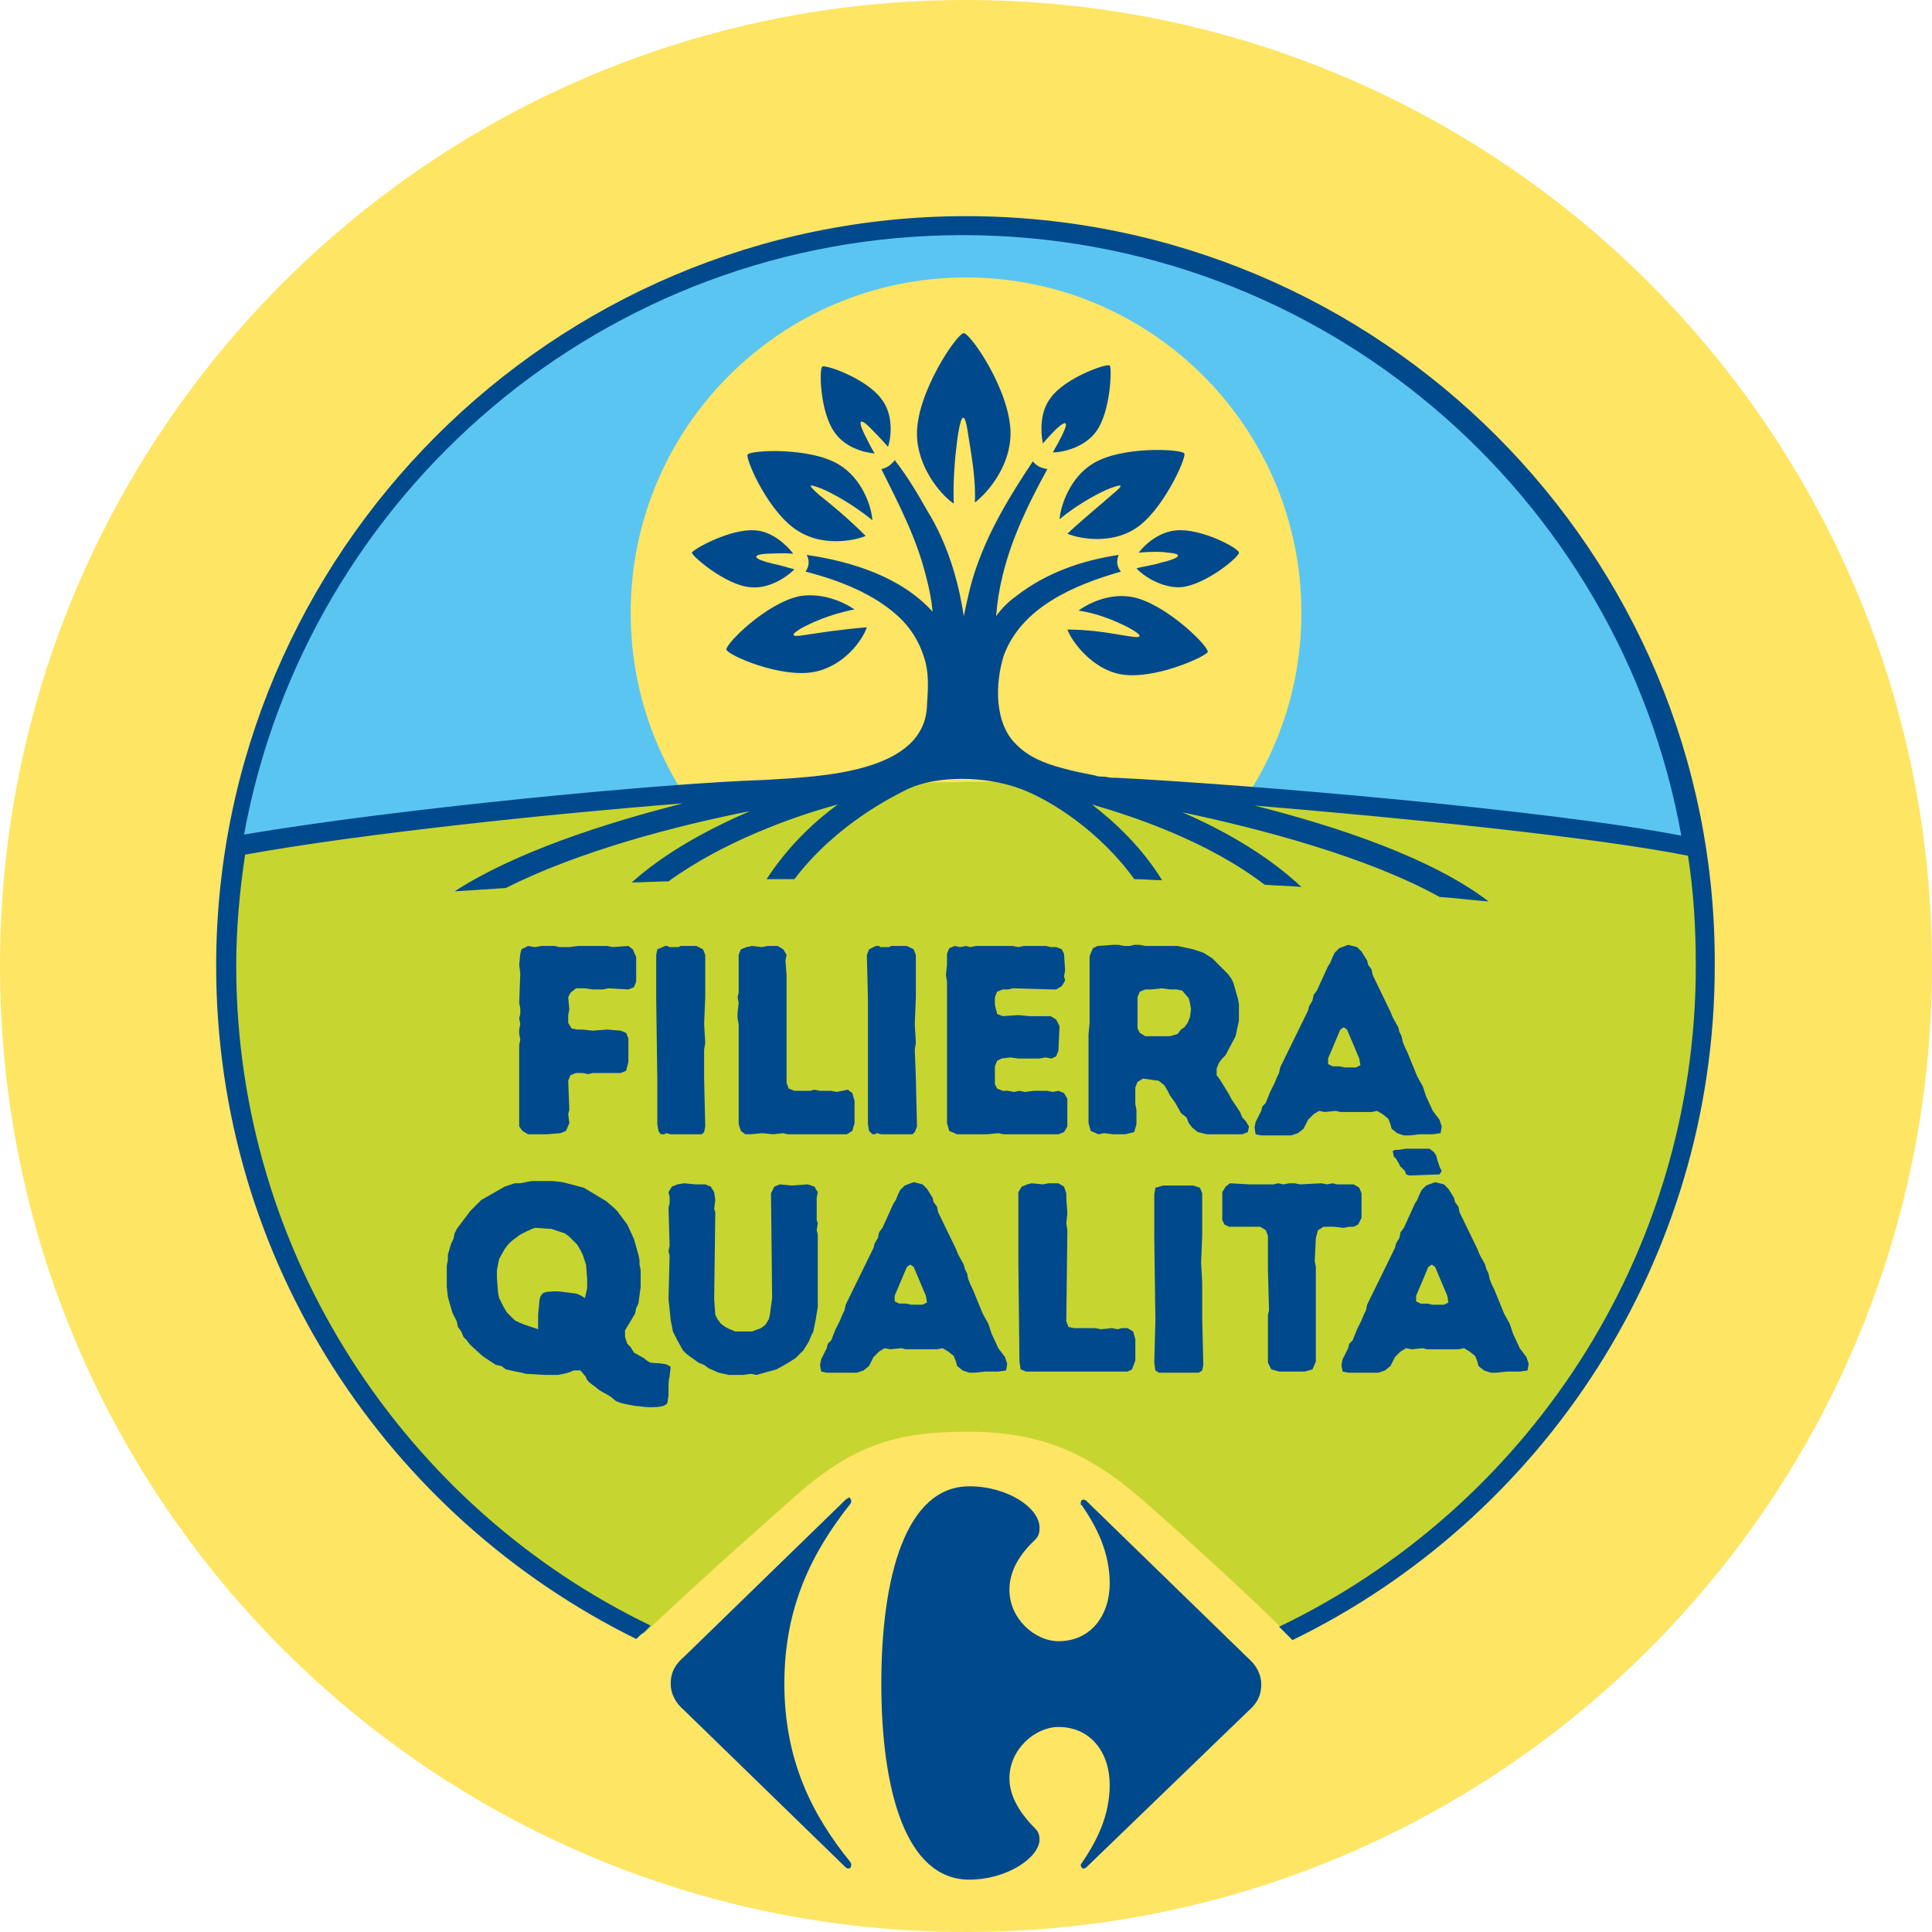 <svg width="60" height="60" viewBox="0 0 60 60" fill="none" xmlns="http://www.w3.org/2000/svg">
<path d="M30 0C13.426 0 0 13.426 0 30C0 46.574 13.426 60 30 60C46.574 60 60 46.574 60 30C60 13.426 46.574 0 30 0Z" fill="#FFE564"/>
<path d="M52.699 26.367C45.778 25.363 34.671 24.187 30.207 24.187C26.713 24.187 14.498 25.156 7.301 26.332C9.066 15.398 18.547 7.024 30 7.024C41.453 7.024 50.969 15.398 52.699 26.367Z" fill="#5BC5F2"/>
<path d="M30.001 29.447C35.753 29.447 40.416 24.784 40.416 19.032C40.416 13.28 35.753 8.617 30.001 8.617C24.249 8.617 19.586 13.28 19.586 19.032C19.586 24.784 24.249 29.447 30.001 29.447Z" fill="#FFE564"/>
<path d="M53.011 30.034C53.011 39.169 47.682 47.058 40.001 50.76C38.824 49.584 37.198 48.096 35.71 46.781C34.049 45.293 32.561 44.463 30.07 44.463C27.959 44.463 26.61 44.809 24.81 46.366C23.565 47.473 22.25 48.615 20.001 50.726C12.319 46.989 7.025 39.134 7.025 30.034C7.025 28.753 7.129 27.473 7.336 26.227C12.63 25.432 18.236 24.913 24.326 24.497C26.956 24.324 30.589 24.221 33.426 24.29C40.451 24.393 49.17 25.535 52.734 26.331C52.907 27.542 53.011 28.753 53.011 30.034Z" fill="#C7D530"/>
<path d="M30.001 6.713C17.163 6.713 6.713 17.163 6.713 30.001C6.713 39.17 12.042 47.094 19.758 50.9C19.828 50.831 19.897 50.762 20.001 50.693C20.07 50.623 20.139 50.554 20.208 50.485C12.596 46.817 7.336 38.963 7.336 30.001C7.336 28.824 7.44 27.682 7.613 26.541C11.246 25.883 17.233 25.26 21.212 24.949C18.755 25.572 15.987 26.471 14.118 27.682C14.637 27.648 15.156 27.613 15.71 27.578C17.959 26.437 21.004 25.641 23.288 25.191C22.008 25.745 20.658 26.471 19.62 27.405C20.001 27.405 20.381 27.371 20.762 27.371C22.423 26.16 24.603 25.364 26.021 24.983C25.26 25.537 24.464 26.298 23.807 27.302C24.084 27.302 24.395 27.302 24.672 27.302C25.987 25.572 27.786 24.707 28.201 24.499C29.101 24.084 30.589 24.084 31.696 24.499C32.63 24.845 34.153 25.814 35.226 27.302C35.502 27.302 35.814 27.336 36.091 27.336C35.468 26.333 34.672 25.572 33.911 24.983C35.226 25.364 37.509 26.125 39.274 27.475C39.655 27.509 40.035 27.509 40.416 27.544C39.343 26.541 37.994 25.779 36.714 25.226C39.17 25.745 42.457 26.61 44.706 27.855C45.226 27.89 45.71 27.959 46.229 27.994C44.464 26.644 41.558 25.675 38.963 25.018C43.565 25.399 49.447 25.987 52.423 26.575C52.596 27.682 52.665 28.824 52.665 30.001C52.665 39.032 47.371 46.852 39.724 50.52L39.931 50.727C40.001 50.797 40.07 50.866 40.139 50.935C47.89 47.163 53.253 39.17 53.253 30.001C53.322 17.163 42.873 6.713 30.001 6.713ZM34.637 24.153C34.603 24.153 34.568 24.153 34.533 24.153C34.43 24.153 34.361 24.118 34.257 24.118C34.188 24.118 34.084 24.118 34.014 24.084C33.669 24.015 33.288 23.945 32.942 23.841C32.423 23.703 31.938 23.495 31.592 23.149C30.866 22.492 30.9 21.212 31.177 20.347C31.731 18.859 33.357 18.167 34.81 17.752C34.672 17.579 34.672 17.405 34.741 17.233C33.599 17.405 32.492 17.786 31.558 18.513C31.316 18.686 31.108 18.893 30.935 19.136C30.97 18.686 31.039 18.271 31.142 17.855C31.419 16.713 31.938 15.641 32.527 14.568C32.319 14.534 32.181 14.464 32.077 14.326C31.385 15.364 30.727 16.437 30.312 17.648C30.139 18.132 30.035 18.651 29.931 19.136C29.758 17.994 29.412 16.852 28.79 15.848C28.478 15.295 28.167 14.776 27.786 14.291C27.682 14.43 27.544 14.534 27.371 14.568C27.924 15.675 28.478 16.748 28.755 17.89C28.859 18.271 28.928 18.617 28.963 18.997C27.994 17.925 26.471 17.44 25.053 17.233C25.122 17.371 25.156 17.544 25.018 17.752C26.091 18.028 27.129 18.444 27.89 19.136C28.271 19.482 28.547 19.931 28.686 20.381C28.859 20.866 28.824 21.385 28.79 21.869C28.755 24.015 25.468 24.118 23.738 24.222C20.52 24.326 12.25 25.122 7.579 25.918C9.516 15.329 18.79 7.302 29.897 7.302C41.039 7.302 50.312 15.364 52.215 25.952C48.097 25.156 38.755 24.361 34.637 24.153Z" fill="#00498D"/>
<path d="M35.191 18.547C34.533 18.409 33.876 18.686 33.495 18.962C34.222 19.066 34.914 19.412 35.156 19.551C35.502 19.758 35.467 19.828 35.052 19.758C34.602 19.689 33.945 19.551 33.149 19.551C33.288 19.931 33.91 20.762 34.775 20.935C35.813 21.142 37.474 20.381 37.509 20.243C37.509 20.035 36.194 18.755 35.191 18.547Z" fill="#00498D"/>
<path d="M36.54 16.471C36.021 16.506 35.571 16.886 35.363 17.163C35.744 17.128 36.09 17.128 36.263 17.163C36.782 17.198 36.643 17.336 36.055 17.474C35.848 17.544 35.571 17.578 35.294 17.648C35.502 17.89 36.09 18.27 36.678 18.236C37.439 18.166 38.477 17.302 38.477 17.163C38.477 17.025 37.301 16.402 36.54 16.471Z" fill="#00498D"/>
<path d="M34.464 11.35C34.36 11.281 33.08 11.731 32.63 12.354C32.284 12.803 32.319 13.426 32.388 13.772C32.561 13.565 32.734 13.392 32.803 13.322C33.184 12.976 33.184 13.149 32.907 13.668C32.838 13.807 32.768 13.911 32.699 14.049C33.045 14.049 33.703 13.876 34.049 13.392C34.498 12.769 34.533 11.419 34.464 11.35Z" fill="#00498D"/>
<path d="M36.781 14.084C36.712 13.945 34.844 13.841 33.944 14.395C33.252 14.81 32.94 15.675 32.906 16.125C33.529 15.606 34.221 15.26 34.498 15.156C34.878 15.018 34.913 15.053 34.532 15.364C34.186 15.675 33.702 16.056 33.148 16.575C33.563 16.748 34.498 16.887 35.224 16.437C36.089 15.918 36.85 14.222 36.781 14.084Z" fill="#00498D"/>
<path d="M24.983 19.723C24.567 19.792 24.533 19.723 24.879 19.515C25.121 19.377 25.778 19.066 26.54 18.927C26.124 18.651 25.502 18.408 24.844 18.512C23.806 18.72 22.526 20 22.56 20.173C22.595 20.346 24.256 21.073 25.294 20.865C26.194 20.692 26.782 19.896 26.92 19.481C26.09 19.55 25.432 19.654 24.983 19.723Z" fill="#00498D"/>
<path d="M24.013 17.509C23.425 17.37 23.287 17.232 23.806 17.197C23.979 17.197 24.255 17.163 24.636 17.197C24.428 16.921 23.979 16.505 23.46 16.471C22.698 16.402 21.522 17.059 21.487 17.163C21.487 17.267 22.525 18.166 23.287 18.235C23.875 18.305 24.428 17.924 24.671 17.682C24.428 17.613 24.186 17.544 24.013 17.509Z" fill="#00498D"/>
<path d="M26.921 13.633C26.644 13.114 26.644 12.907 27.025 13.287C27.129 13.391 27.336 13.599 27.578 13.876C27.682 13.564 27.752 12.872 27.371 12.388C26.921 11.765 25.641 11.315 25.537 11.384C25.433 11.454 25.468 12.803 25.918 13.426C26.229 13.876 26.783 14.049 27.163 14.083C27.059 13.91 26.99 13.772 26.921 13.633Z" fill="#00498D"/>
<path d="M25.432 15.364C25.086 15.052 25.086 15.018 25.466 15.156C25.743 15.26 26.47 15.64 27.093 16.159C27.058 15.675 26.747 14.845 26.055 14.429C25.155 13.876 23.286 13.979 23.217 14.118C23.148 14.256 23.875 15.952 24.809 16.505C25.535 16.955 26.47 16.817 26.885 16.644C26.297 16.056 25.778 15.64 25.432 15.364Z" fill="#00498D"/>
<path d="M29.93 10.347C29.722 10.347 28.477 12.181 28.477 13.461C28.477 14.464 29.169 15.329 29.619 15.641C29.584 14.845 29.688 13.911 29.757 13.461C29.861 12.838 29.965 12.769 30.068 13.496C30.138 13.98 30.311 14.81 30.276 15.606C30.726 15.26 31.383 14.43 31.383 13.461C31.383 12.146 30.138 10.347 29.93 10.347Z" fill="#00498D"/>
<path d="M26.262 46.573L21.245 51.452C21.003 51.66 20.83 51.902 20.83 52.283C20.83 52.629 21.003 52.906 21.245 53.113L26.262 57.992C26.297 58.027 26.331 58.027 26.366 58.027C26.401 58.027 26.435 57.992 26.435 57.923C26.435 57.888 26.435 57.854 26.401 57.819C25.224 56.366 24.359 54.67 24.359 52.283C24.359 49.895 25.224 48.2 26.401 46.712C26.435 46.677 26.435 46.643 26.435 46.608C26.435 46.573 26.401 46.504 26.366 46.504C26.331 46.539 26.297 46.539 26.262 46.573Z" fill="#00498D"/>
<path d="M30.103 46.159C28.131 46.159 27.37 48.962 27.37 52.284C27.37 55.606 28.131 58.374 30.103 58.374C31.28 58.374 32.283 57.682 32.283 57.128C32.283 56.99 32.248 56.886 32.145 56.782C31.591 56.228 31.349 55.709 31.349 55.225C31.349 54.325 32.145 53.633 32.871 53.633C33.875 53.633 34.463 54.429 34.463 55.432C34.463 56.401 34.048 57.197 33.598 57.855C33.563 57.889 33.563 57.924 33.563 57.924C33.563 57.959 33.598 58.028 33.633 58.028C33.667 58.028 33.702 58.028 33.736 57.993L38.754 53.149C38.996 52.941 39.169 52.699 39.169 52.318C39.169 51.972 38.996 51.696 38.754 51.488L33.736 46.609C33.702 46.574 33.667 46.574 33.633 46.574C33.598 46.574 33.563 46.609 33.563 46.678C33.563 46.713 33.563 46.747 33.598 46.747C34.048 47.405 34.463 48.201 34.463 49.17C34.463 50.173 33.875 50.969 32.871 50.969C32.145 50.969 31.349 50.277 31.349 49.377C31.349 48.893 31.556 48.374 32.145 47.82C32.248 47.716 32.283 47.612 32.283 47.474C32.318 46.851 31.314 46.159 30.103 46.159Z" fill="#00498D"/>
<path d="M44.497 34.499L44.289 34.049L44.186 33.738L44.013 33.427L43.701 32.665L43.632 32.527L43.563 32.354L43.528 32.181L43.459 32.042L43.425 31.904L43.252 31.593L43.182 31.42L42.629 30.278L42.594 30.105L42.49 29.966L42.456 29.828L42.283 29.551L42.144 29.413L41.867 29.343L41.591 29.447L41.452 29.586L41.383 29.724L41.314 29.897L41.245 30.001L40.898 30.762L40.795 30.901L40.76 31.074L40.656 31.247L40.622 31.385L39.757 33.15L39.722 33.323L39.653 33.461L39.584 33.634L39.445 33.911L39.307 34.257L39.203 34.361L39.168 34.499L38.995 34.845L38.961 35.018L38.995 35.226L39.168 35.261H39.48H39.653H40.103L40.31 35.191L40.483 35.053L40.622 34.776L40.795 34.603L40.968 34.499L41.141 34.534L41.487 34.499L41.625 34.534H42.456H42.594L42.767 34.499L42.94 34.603L43.113 34.741L43.182 34.914L43.217 35.053L43.39 35.191L43.597 35.261H43.77L44.082 35.226H44.255H44.497L44.739 35.191L44.774 34.984L44.705 34.776L44.497 34.499ZM42.248 33.081L42.11 33.15H41.764L41.591 33.115H41.383L41.245 33.046V32.873L41.625 31.973L41.729 31.904L41.833 31.973L42.213 32.873L42.248 33.081Z" fill="#00498D"/>
<path d="M16.124 34.984L16.227 35.122L16.401 35.226H16.989L17.404 35.192L17.577 35.122L17.681 34.88L17.646 34.603L17.681 34.465L17.646 33.565L17.715 33.392L17.888 33.323H18.096L18.269 33.358L18.407 33.323H18.58H18.753H18.926H19.273L19.445 33.254L19.515 32.977V32.25L19.445 32.077L19.273 32.008L18.857 31.974L18.407 32.008L18.096 31.974H17.923L17.75 31.939L17.646 31.766V31.524L17.681 31.351L17.646 30.97L17.715 30.832L17.888 30.693H18.165L18.407 30.728H18.546H18.719L18.892 30.693L19.515 30.728L19.688 30.659L19.757 30.486V30.036V29.724L19.653 29.482L19.515 29.378L19.03 29.413L18.857 29.378H18.511H18.373H18.131H17.958L17.681 29.413H17.369L17.231 29.378H16.816L16.608 29.413L16.401 29.378L16.193 29.482L16.158 29.621L16.124 29.967L16.158 30.244L16.124 31.143L16.158 31.316V31.489L16.124 31.628L16.158 31.801L16.124 31.974V32.112L16.158 32.285L16.124 32.458V34.984Z" fill="#00498D"/>
<path d="M20.414 33.565V34.915L20.448 35.122L20.518 35.226H20.622L20.691 35.192L20.829 35.226H20.933H21.002H21.175H21.314H21.521H21.625H21.798L21.867 35.157L21.902 34.984L21.867 33.496V32.596L21.902 32.389L21.867 31.801L21.902 30.97V29.655L21.833 29.482L21.625 29.378H21.21H21.141L21.071 29.413H20.795L20.725 29.378H20.656L20.414 29.482L20.379 29.655V31.039L20.414 33.565Z" fill="#00498D"/>
<path d="M26.955 33.565V34.915L26.99 35.122L27.094 35.226H27.163L27.232 35.192L27.37 35.226H27.474H27.544H27.716H27.855H28.063H28.166H28.339L28.409 35.157L28.478 34.984L28.443 33.496L28.409 32.596L28.443 32.389L28.409 31.801L28.443 30.97V29.655L28.374 29.482L28.166 29.378H27.751H27.682L27.613 29.413H27.336L27.301 29.378H27.198L26.99 29.482L26.921 29.655L26.955 31.039V33.565Z" fill="#00498D"/>
<path d="M22.905 31.628L22.94 31.801V34.915L23.009 35.122L23.148 35.226H23.321L23.667 35.192L24.013 35.226L24.324 35.192L24.462 35.226H24.67H26.296L26.469 35.122L26.539 34.88V34.188L26.469 33.946L26.331 33.842L26.158 33.877L25.985 33.911L25.812 33.877H25.466L25.293 33.842L25.154 33.877H24.843H24.67L24.497 33.807L24.428 33.635V30.832V30.624V30.278L24.393 29.828L24.428 29.655L24.324 29.482L24.151 29.378H23.84L23.667 29.413L23.355 29.378L23.182 29.413L23.009 29.482L22.94 29.655V30.832L22.905 30.97L22.94 31.143L22.905 31.454V31.628Z" fill="#00498D"/>
<path d="M36.85 34.707L36.919 34.88L37.023 35.018L37.196 35.157L37.473 35.226H38.13H38.303H38.58L38.753 35.157L38.788 34.984L38.684 34.811L38.58 34.707L38.511 34.534L38.234 34.119L38.165 33.98L37.888 33.53L37.784 33.392V33.184L37.853 33.011L37.957 32.873L38.061 32.769L38.372 32.181L38.476 31.696V31.177L38.441 31.004L38.303 30.52L38.234 30.382L38.13 30.243L37.646 29.759L37.369 29.586L37.057 29.482L36.573 29.378H36.296H36.054H35.569L35.397 29.343H35.224L35.085 29.378H34.912L34.739 29.343H34.566L34.082 29.378L33.943 29.447L33.839 29.689V31.593V31.766L33.805 32.112V32.285V32.458V32.631V32.804V33.461V33.634V34.88L33.874 35.122L34.116 35.226L34.289 35.191L34.566 35.226H34.705H34.947L35.224 35.157L35.293 34.914V34.603V34.465L35.258 34.292V33.773L35.327 33.6L35.5 33.496L35.985 33.565L36.158 33.703L36.262 33.876L36.331 34.015L36.504 34.257L36.677 34.568L36.85 34.707ZM36.573 32.112L36.331 32.181H36.158H35.743H35.569L35.397 32.077L35.327 31.939V31.454V31.316V30.97L35.397 30.797L35.569 30.728H35.743L36.089 30.693L36.331 30.728H36.538L36.711 30.762L36.919 31.004L36.954 31.143L36.988 31.35L36.954 31.593L36.884 31.766L36.781 31.904L36.677 31.973L36.573 32.112Z" fill="#00498D"/>
<path d="M33.044 35.157L33.147 34.984V34.119L33.044 33.946L32.87 33.877L32.697 33.911L32.524 33.877H32.109L31.832 33.911L31.659 33.877L31.486 33.911L31.313 33.877H31.14L30.967 33.807L30.898 33.669V33.115L30.967 32.942L31.106 32.873L31.383 32.839L31.625 32.873H31.936H32.282L32.455 32.839L32.663 32.873L32.801 32.804L32.87 32.631L32.905 31.87L32.801 31.662L32.628 31.558H32.144H31.971L31.625 31.524L31.14 31.558L30.967 31.489L30.898 31.212V30.97L30.967 30.797L31.14 30.728H31.313L31.452 30.693L32.663 30.728H32.801L32.974 30.624L33.078 30.451L33.044 30.313L33.078 30.14L33.044 29.621L32.974 29.482L32.801 29.413H32.628L32.49 29.378H31.798L31.625 29.413L31.452 29.378H31.313H31.14H30.483H30.31L30.137 29.413L29.998 29.378L29.826 29.413L29.652 29.378L29.48 29.448L29.41 29.621V29.967L29.376 30.278L29.41 30.486V31.282V31.454V31.628V32.32V32.458V33.807V33.946V34.119V34.707V34.88L29.48 35.122L29.722 35.226H30.345H30.517H30.656L31.002 35.192L31.175 35.226H31.348H31.521H31.694H32.87L33.044 35.157Z" fill="#00498D"/>
<path d="M20.588 42.353C20.415 42.318 20.207 42.353 20.138 42.283C20.069 42.249 20 42.18 20 42.18L19.688 42.007L19.584 41.834L19.48 41.73L19.411 41.522V41.315L19.723 40.796L19.757 40.623L19.826 40.484L19.896 39.965V39.688V39.446L19.861 39.273V39.135L19.826 38.962L19.688 38.477L19.48 38.028L19.169 37.612L19.065 37.508L18.823 37.301L18.131 36.886L17.474 36.713L17.162 36.678H16.92H16.505L16.332 36.713L16.159 36.747H15.986L15.674 36.851L14.948 37.266L14.602 37.612L14.186 38.166L14.117 38.304L14.082 38.477L14.013 38.616L13.909 38.962V39.135L13.875 39.308V39.965L13.909 40.277L14.048 40.761L14.186 41.038L14.221 41.211L14.325 41.349L14.394 41.522L14.498 41.626L14.602 41.764L14.982 42.111L15.397 42.387L15.57 42.422L15.709 42.526L16.02 42.595L16.193 42.63L16.332 42.664L16.92 42.699H17.162H17.335L17.508 42.664L17.646 42.63L17.82 42.56H18.027L18.2 42.768C18.235 42.941 18.442 43.01 18.581 43.149C18.719 43.252 18.927 43.322 19.065 43.46C19.204 43.598 19.619 43.633 19.757 43.668H19.826C19.826 43.668 20.034 43.702 20.172 43.702C20.311 43.702 20.553 43.702 20.657 43.633C20.761 43.598 20.726 43.46 20.761 43.356C20.761 43.252 20.761 43.252 20.761 43.114C20.761 43.01 20.761 42.837 20.795 42.768C20.795 42.664 20.83 42.491 20.83 42.456C20.761 42.387 20.657 42.353 20.588 42.353ZM16.297 41.142L16.124 41.072L15.986 41.003L15.743 40.761L15.64 40.588L15.501 40.311L15.467 40.138L15.432 39.688V39.446L15.501 39.1L15.674 38.789L15.778 38.65L15.882 38.547L16.159 38.339L16.366 38.235L16.608 38.131L17.128 38.166L17.335 38.235L17.543 38.304L17.681 38.408L17.923 38.65L18.027 38.823L18.096 38.962L18.2 39.273L18.235 39.723V40L18.166 40.311C18.062 40.242 17.923 40.173 17.889 40.173C17.854 40.173 17.404 40.104 17.3 40.104C17.197 40.104 16.92 40.104 16.851 40.173C16.782 40.242 16.747 40.346 16.747 40.45C16.747 40.553 16.712 40.761 16.712 40.83C16.712 40.899 16.712 41.003 16.712 41.142C16.712 41.176 16.712 41.245 16.712 41.28L16.297 41.142Z" fill="#00498D"/>
<path d="M25.397 37.025L25.293 36.852L25.086 36.782L24.567 36.817L24.221 36.782L24.048 36.852L23.944 37.059L23.979 40.312L23.909 40.831L23.875 40.969L23.771 41.142L23.633 41.246L23.356 41.35H22.837L22.664 41.281L22.525 41.211L22.387 41.108L22.283 40.969L22.214 40.831L22.179 40.346L22.214 37.647L22.179 37.544L22.214 37.267L22.179 37.025L22.075 36.852L21.902 36.782H21.764H21.591L21.245 36.748L21.037 36.782L20.864 36.852L20.761 37.025L20.795 37.163V37.37L20.761 37.509L20.795 38.685L20.761 38.858L20.795 38.997L20.761 40.346L20.83 41.004L20.899 41.35L21.037 41.627L21.21 41.938L21.314 42.042L21.453 42.146L21.695 42.319L21.868 42.388L22.006 42.492L22.318 42.63L22.629 42.699H22.802H23.079L23.321 42.665L23.494 42.699L24.117 42.526L24.428 42.353L24.705 42.18L24.947 41.938L25.12 41.661L25.19 41.488L25.259 41.35L25.328 41.004L25.397 40.589V38.339L25.363 38.201L25.397 37.993L25.363 37.89V37.197L25.397 37.025Z" fill="#00498D"/>
<path d="M31.003 41.869L30.796 41.419L30.692 41.107L30.519 40.796L30.207 40.035L30.138 39.896L30.069 39.723L30.035 39.55L29.965 39.412L29.931 39.273L29.758 38.962L29.689 38.789L29.135 37.647L29.1 37.474L28.996 37.336L28.962 37.197L28.789 36.92L28.65 36.782L28.374 36.713L28.097 36.817L27.958 36.955L27.889 37.093L27.82 37.267L27.751 37.37L27.405 38.132L27.301 38.27L27.266 38.443L27.163 38.616L27.128 38.754L26.263 40.519L26.228 40.692L26.159 40.831L26.09 41.004L25.951 41.28L25.813 41.626L25.709 41.73L25.675 41.869L25.502 42.215L25.467 42.388L25.502 42.595L25.675 42.63H25.986H26.159H26.609L26.817 42.561L26.989 42.422L27.128 42.145L27.301 41.972L27.474 41.869L27.647 41.903L27.993 41.869L28.131 41.903H28.962H29.1L29.273 41.869L29.446 41.972L29.619 42.111L29.689 42.284L29.723 42.422L29.896 42.561L30.104 42.63H30.277L30.588 42.595H30.761H31.003L31.246 42.561L31.28 42.353L31.211 42.145L31.003 41.869ZM28.789 40.45L28.65 40.519H28.304L28.131 40.484H27.924L27.785 40.415V40.242L28.166 39.343L28.27 39.273L28.374 39.343L28.754 40.242L28.789 40.45Z" fill="#00498D"/>
<path d="M35.19 41.35L35.017 41.246H34.844L34.705 41.281L34.532 41.246L34.186 41.281L34.013 41.246H33.875H33.529H33.356L33.183 41.211L33.114 41.038L33.148 38.201L33.114 37.993L33.148 37.682L33.114 37.197V37.059L33.044 36.852L32.871 36.748H32.56L32.387 36.782L32.041 36.748L31.903 36.782L31.73 36.852L31.626 37.025V38.201V38.374V38.512V38.824V39.031V39.17L31.66 42.284L31.695 42.526L31.868 42.595H32.041H32.387H32.698H33.01H33.183H33.356H35.017L35.155 42.526L35.259 42.249V41.592L35.19 41.35Z" fill="#00498D"/>
<path d="M37.335 40.001V39.828L37.301 39.205L37.335 38.374V37.06L37.266 36.887L37.058 36.817H36.643H36.608H36.539H36.263H36.193H36.124L35.882 36.887L35.847 37.094V38.444L35.882 41.004L35.847 42.319L35.882 42.561L35.986 42.63H36.055H36.159H36.263H36.366H36.47H36.643H36.747H36.989H37.058H37.231L37.335 42.561L37.37 42.388L37.335 40.9V40.001Z" fill="#00498D"/>
<path d="M42.041 36.782H41.522L41.384 36.748L41.211 36.782L41.038 36.748L40.38 36.782L40.207 36.748H40.034L39.861 36.782L39.688 36.748L39.55 36.782H39.031H38.788L38.2 36.748L38.062 36.852L37.958 37.025V37.197V37.613V37.89L38.027 38.028L38.166 38.097H38.339H39.135L39.307 38.201L39.377 38.374V38.616V38.858V39.031V39.204V39.447L39.411 40.692L39.377 40.831V41.523V41.696V42.18V42.319L39.48 42.526L39.723 42.595H39.965H40.519L40.761 42.526L40.865 42.284V41.834V41.523V41.35V41.038V40.865V40.692V39.343L40.83 39.17L40.865 38.443L40.934 38.201L41.107 38.097H41.418L41.73 38.132L41.903 38.097H42.041L42.179 38.028L42.283 37.82V37.059L42.214 36.886L42.041 36.782Z" fill="#00498D"/>
<path d="M47.197 41.869L46.989 41.419L46.885 41.108L46.712 40.797L46.401 40.035L46.332 39.897L46.263 39.724L46.228 39.551L46.159 39.413L46.124 39.274L45.951 38.963L45.882 38.79L45.328 37.648L45.294 37.475L45.19 37.337L45.155 37.198L44.982 36.921L44.844 36.783L44.567 36.714L44.29 36.817L44.152 36.956L44.083 37.094L44.013 37.267L43.944 37.371L43.598 38.132L43.494 38.271L43.46 38.444L43.356 38.617L43.321 38.755L42.456 40.52L42.422 40.693L42.352 40.831L42.283 41.004L42.145 41.281L42.006 41.627L41.903 41.731L41.868 41.869L41.695 42.215L41.66 42.388L41.695 42.596L41.868 42.631H42.179H42.352H42.802L43.01 42.561L43.183 42.423L43.321 42.146L43.494 41.973L43.667 41.869L43.84 41.904L44.186 41.869L44.325 41.904H45.155H45.294L45.467 41.869L45.64 41.973L45.813 42.111L45.882 42.285L45.916 42.423L46.09 42.561L46.297 42.631H46.47L46.782 42.596H46.955H47.197L47.439 42.561L47.474 42.354L47.404 42.146L47.197 41.869ZM44.982 40.451L44.844 40.52H44.498L44.325 40.485H44.117L43.979 40.416V40.243L44.359 39.343L44.463 39.274L44.567 39.343L44.948 40.243L44.982 40.451Z" fill="#00498D"/>
<path d="M43.667 36.471L43.633 36.367L43.494 36.229C43.494 36.229 43.46 36.194 43.46 36.16L43.356 35.987L43.287 35.917L43.252 35.745L43.321 35.71H43.425L43.667 35.675C43.667 35.675 43.667 35.675 43.702 35.675H44.394L44.532 35.779L44.602 35.883L44.636 36.021L44.671 36.125L44.705 36.229L44.775 36.367L44.705 36.471L43.771 36.506L43.667 36.471Z" fill="#00498D"/>
</svg>
